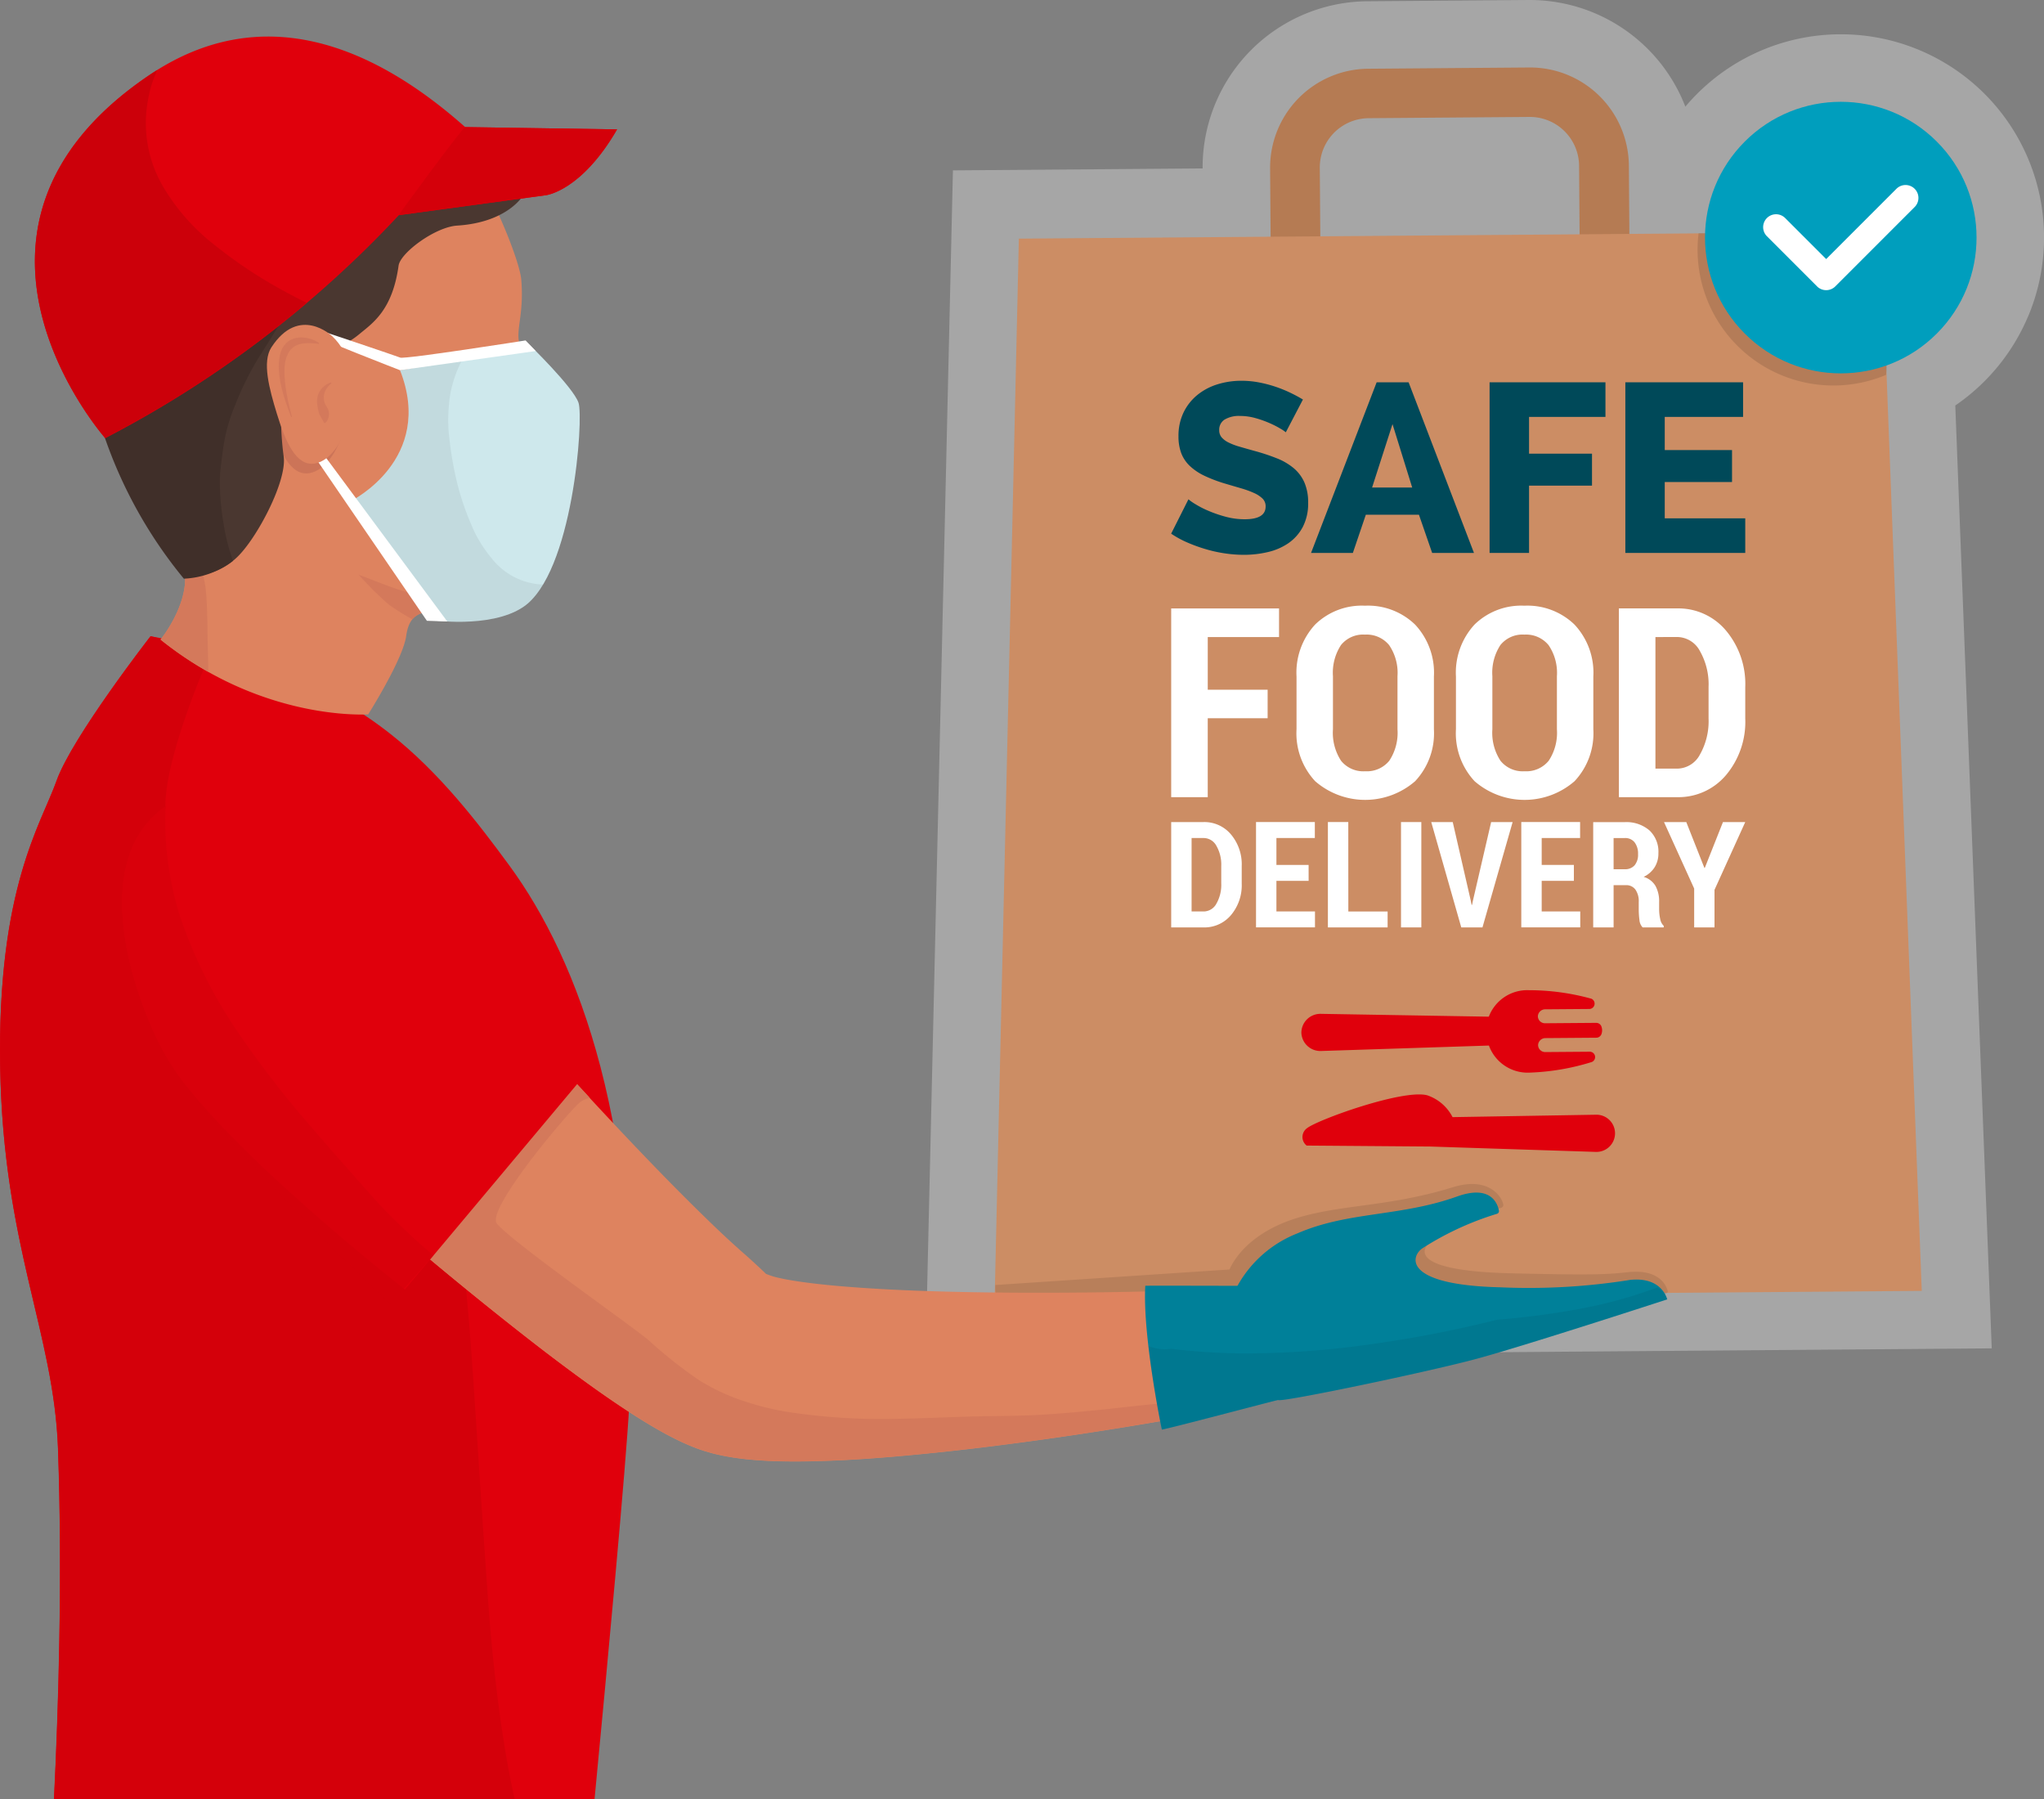 <svg xmlns="http://www.w3.org/2000/svg" width="199" height="175.147" viewBox="0 0 199 175.147">
  <rect x="0" y="0" width="199" height="175.147" fill="#808080" stroke="none"/>
  <g id="组_510" data-name="组 510" transform="translate(-549.427 -633.111)">
    <g id="Layer_1" data-name="Layer 1" transform="translate(549.427 633.111)">
      <path id="路径_48276" data-name="路径 48276" d="M2028.852,663.941a19.786,19.786,0,0,0-32.218-21.694q-.6.6-1.142,1.245a16.245,16.245,0,0,0-15.145-10.381h-.128l-15.64.122a16.169,16.169,0,0,0-16.086,16.273l-24.309.189-2.663,115.477,103.8-.808-3.548-91.782a19.857,19.857,0,0,0,7.074-8.641Z" transform="translate(-1831.409 -633.111)" fill="#fff" opacity="0.3"/>
      <g id="组_503" data-name="组 503" transform="translate(0 3.559)">
        <g id="组_500" data-name="组 500" transform="translate(96.84 0.875)">
          <g id="组_497" data-name="组 497" transform="translate(0 2.134)">
            <g id="组_496" data-name="组 496">
              <path id="路径_48277" data-name="路径 48277" d="M2441.805,738.048a4.794,4.794,0,0,0-4.765,4.811l.1,13.441a4.793,4.793,0,0,0,4.839,4.736l15.64-.122a4.793,4.793,0,0,0,4.765-4.811l-.1-13.441a4.794,4.794,0,0,0-4.839-4.736Zm15.856,27.681-15.64.122a9.628,9.628,0,0,1-9.719-9.513l-.1-13.441a9.628,9.628,0,0,1,9.57-9.663l15.64-.122a9.627,9.627,0,0,1,9.719,9.513l.1,13.441A9.627,9.627,0,0,1,2457.662,765.729Z" transform="translate(-2405.387 -733.111)" fill="#b57b53"/>
              <path id="路径_48278" data-name="路径 48278" d="M2114.225,1080l-90.259.7,2.354-103.129,83.945-.654Z" transform="translate(-2023.966 -960.909)" fill="#cc8d64"/>
            </g>
          </g>
          <g id="组_499" data-name="组 499" transform="translate(63.682 0)">
            <path id="路径_48279" data-name="路径 48279" d="M3085.669,989.285c.021-1.2.04-2.395.02-3.594a46.7,46.7,0,0,0-.561-7.019h-19.036a13.4,13.4,0,0,0-.1,1.614,13.225,13.225,0,0,0,18.355,12.182c0-.046.008-.093.014-.138-.03.194.023-.239.026-.28.01-.139.017-.279.022-.419.01-.292.01-.584.01-.876a1.132,1.132,0,0,1,1.116-1.117c.042,0,.084,0,.126,0Q3085.667,989.46,3085.669,989.285Z" transform="translate(-3061.242 -960.411)" opacity="0.12"/>
            <circle id="椭圆_136" data-name="椭圆 136" cx="13.218" cy="13.218" r="13.218" transform="translate(0 18.693) rotate(-45)" fill="#009ebd"/>
            <g id="组_498" data-name="组 498" transform="translate(11.135 13.575)">
              <path id="路径_48280" data-name="路径 48280" d="M3169.308,917.559a1.25,1.25,0,0,1-.887-.367l-4.88-4.88a1.254,1.254,0,0,1,1.774-1.774l3.994,3.994,6.84-6.84a1.254,1.254,0,0,1,1.774,1.774l-7.727,7.727A1.25,1.25,0,0,1,3169.308,917.559Z" transform="translate(-3163.173 -907.323)" fill="#fff"/>
            </g>
          </g>
        </g>
        <g id="组_502" data-name="组 502">
          <path id="路径_48281" data-name="路径 48281" d="M555.071,1655.3c.446,12.555.037,25.417-.394,34.126H607.31c1.21-12.643,3.087-32.686,3.38-38.4,1.378-26.875-4.959-43.336-11.673-52.491-3.054-4.164-6.806-9.055-11.592-12.82-5.737-4.514-13.029-7.668-23.345-9.5,0,0-7.629,9.8-9.155,14.076s-5.788,10.514-5.482,27.909S554.67,1644.016,555.071,1655.3Z" transform="translate(-549.427 -1517.842)" fill="#e0000c"/>
          <path id="路径_48282" data-name="路径 48282" d="M1086.658,1874.357l.1.125C1086.614,1874.3,1086.421,1874.055,1086.658,1874.357Z" transform="translate(-1051.271 -1796.264)" fill="#d12e36"/>
          <path id="路径_48283" data-name="路径 48283" d="M1089.991,1878.58l-.225-.288,0,0,.07.091Z" transform="translate(-1054.276 -1800.07)" fill="#d12e36"/>
          <path id="路径_48284" data-name="路径 48284" d="M599.541,1689.431c-.439-1.935-.8-3.89-1.1-5.844-.752-4.8-1.226-9.637-1.565-14.482q-.519-7.435-1-14.874c-.428-6.592-.818-13.192-1.675-19.745a77.625,77.625,0,0,0-4.524-18.513,50.64,50.64,0,0,0-4.488-8.018c-.81-1.2-1.655-2.374-2.512-3.539q-.726-.987-1.462-1.967l-.661-.882-.171-.228c-1.348-1.691-2.8-3.294-4.19-4.946a3.1,3.1,0,0,1-.178.32,4.613,4.613,0,0,1-1.387,1.387,3.7,3.7,0,0,1-2.464.459,3.92,3.92,0,0,1-2.219-1.063c-1.3-1.22-3.62-1.374-4.188-3.045-1.391-4.087,3.977-16.164,4.031-16.291-1.508-.363-4.044-1.642-5.7-1.936,0,0-7.629,9.8-9.155,14.076s-5.788,10.514-5.482,27.909,5.228,25.809,5.629,37.1c.446,12.555.037,25.417-.394,34.126Z" transform="translate(-549.427 -1517.842)" fill="#d4000a"/>
          <path id="路径_48285" data-name="路径 48285" d="M2035.941,2408.73c2.111-.682,4.267-1.207,6.41-1.778,2.089-.557,4.118-1.243,6.159-1.952,1.755-.61,3.526-1.178,5.333-1.614,1.911-.461,3.838-.875,5.767-1.25a94.873,94.873,0,0,1,12.47-1.631c1.973-.116,3.945-.2,5.917-.352,2.03-.157,4.057-.342,6.086-.508.984-.081,1.969-.177,2.957-.178.544,0,1.088.022,1.631.061a6.872,6.872,0,0,0,1.689-.971s-.3-2.332-3.908-1.937c-1.82.2-3.091.311-11.405.107-9.8-.241-8.851-2.345-7.608-3.226a22.952,22.952,0,0,1,6.7-3.153.287.287,0,0,0,.192-.328c-.137-.74-1.415-2.75-4.893-1.675-6.37,1.97-11,1.642-15.466,3.087-2.931.948-5.285,2.715-6.3,4.925l-22.789,1.511a3.453,3.453,0,0,0,.033.821c-.17,3.075,5.855,7.188,10.6,10.2C2035.656,2408.83,2035.8,2408.776,2035.941,2408.73Z" transform="translate(-1927.975 -2276.34)" opacity="0.1"/>
          <path id="路径_48286" data-name="路径 48286" d="M683.617,827.76s2.532-3.095,2.391-6.189a12.879,12.879,0,0,0-.985-4.783l-4.923-9.706s-8.018-14.489-.7-22.507,15.192-10.55,22.366-9.565,8.44,3.095,9.284,5.767,2.579.469,3.986,2.72,3.564,7.549,3.7,9.237c.279,3.35-.543,4.827-.187,6.189.424,1.623,3.47,4.642,3.47,4.642l-3.566,18.361s-4.454,2.983-6.814,2.983c-2.743,0-3.8.316-4.114,2.532-.269,1.88-2.637,5.907-3.692,7.6C703.833,835.037,693.6,835.778,683.617,827.76Z" transform="translate(-667.985 -769.061)" fill="#de835f"/>
          <path id="路径_48287" data-name="路径 48287" d="M791.826,1441.138a16.1,16.1,0,0,0-.723-2.883,3.825,3.825,0,0,1-.438-1.543,6.746,6.746,0,0,1-1.3.027,16.074,16.074,0,0,1,.468,3.265c.141,3.095-2.391,6.189-2.391,6.189a34.2,34.2,0,0,0,4.642,3.143c0-.863-.023-1.726-.046-2.587C791.99,1444.876,792.026,1443,791.826,1441.138Z" transform="translate(-771.812 -1387.495)" fill="#d4795b"/>
          <path id="路径_48288" data-name="路径 48288" d="M1084.2,1487.966a23.615,23.615,0,0,0,2.267,1.409c.611-.74,1.687-.88,3.505-.88a7.275,7.275,0,0,0,2.578-.672q-.726-.052-1.45-.136a29.93,29.93,0,0,1-5.967-1.2c-1.311-.434-2.59-.976-3.889-1.45A32.773,32.773,0,0,0,1084.2,1487.966Z" transform="translate(-1046.318 -1432.648)" fill="#d4795b"/>
          <path id="路径_48289" data-name="路径 48289" d="M941.945,1125.572s-3.262-3.125-6.033,1.123c-.945,1.449-.214,4.132.538,6.587.852,2.785,1.907,5.26,3.764,4.974C943.551,1137.744,945.884,1129.23,941.945,1125.572Z" transform="translate(-910.112 -1095.754)" fill="#cc7458"/>
          <path id="路径_48290" data-name="路径 48290" d="M1052.909,2031.32a5.546,5.546,0,0,0-7.015-3.508l.046-.017.122-.042.042-.015.022-.008.006,0,.014-.009-.013,0c-.049-.005-.288.016-.638.039-.71.049-1.881.113-3.388.176-.755.031-1.6.062-2.516.091s-1.917.059-2.983.085c-2.134.049-4.547.093-7.177.114s-5.476.022-8.472-.019-6.142-.115-9.341-.277c-1.6-.079-3.208-.186-4.8-.317-.794-.067-1.584-.143-2.357-.231s-1.531-.187-2.249-.3-1.4-.247-1.955-.391c-.275-.072-.837-.29-.837-.29l-.015-.016s-.012-.007,0,0c.033.005-1.434-1.36-1.994-1.848-1.126-.98-2.32-2.092-3.5-3.235s-2.377-2.332-3.557-3.527c-2.36-2.393-4.673-4.831-6.9-7.219s-4.37-4.726-6.39-6.96-3.928-4.359-5.678-6.331-3.354-3.783-4.767-5.4l-.2-.234c-1.154,1.806-2.308,3.613-3.493,5.4-2.072,3.123-4.263,6.16-6.615,9.079-1.576,1.956-3.308,3.771-5.066,5.563q1.48,1.312,3.129,2.757c2.04,1.784,4.255,3.713,6.623,5.734s4.882,4.144,7.519,6.32,5.4,4.4,8.291,6.645c1.445,1.122,2.929,2.242,4.464,3.364s3.12,2.241,4.857,3.372c.872.567,1.782,1.136,2.823,1.729.524.3,1.081.6,1.729.921l.246.12.262.124.131.061.142.064.285.127.31.131.157.065.171.068.351.135c.128.047.264.095.4.14l.3.1.08.022.08.022.052.014.1.031q.207.061.414.119l.084.022.076.019.152.038.152.037.144.032.287.063.272.055.136.027.131.024c.7.127,1.327.21,1.923.273,1.188.124,2.253.174,3.282.2s2.01.022,2.972,0,1.9-.052,2.819-.095c1.841-.086,3.622-.217,5.358-.364,3.47-.3,6.764-.661,9.874-1.055s6.028-.8,8.717-1.211,5.147-.808,7.328-1.187q1.635-.283,3.056-.543c.945-.174,1.816-.34,2.606-.494,1.583-.308,2.835-.577,3.772-.793.474-.11.864-.206,1.235-.3l.277-.076.137-.039.131-.039.133-.042.108-.035.086-.03A5.546,5.546,0,0,0,1052.909,2031.32Z" transform="translate(-924.853 -1905.959)" fill="#de835f"/>
          <path id="路径_48291" data-name="路径 48291" d="M1048.059,2038.338c-2.314.3-4.648.376-6.976.463-2.984.111-5.945.507-8.914.812-1.99.2-3.982.389-5.979.506-1.768.1-3.533.112-5.3.139-2.982.045-5.961.216-8.944.257a60.157,60.157,0,0,1-10.135-.632,25.874,25.874,0,0,1-4.268-1.011,20.144,20.144,0,0,1-4.609-2.108,43.652,43.652,0,0,1-4.905-3.878c-1.363-1.2-13.705-9.849-14.814-11.406-1.029-1.444,7.37-11.317,8.158-11.825a3.109,3.109,0,0,1,.9-.391c-1.8-1.944-3.544-3.849-5.2-5.683-2.021-2.235-3.928-4.359-5.678-6.331s-3.354-3.783-4.767-5.4l-.2-.234c-1.154,1.806-2.308,3.613-3.493,5.4-2.072,3.123-4.263,6.16-6.615,9.079-1.576,1.956-3.308,3.771-5.066,5.563q1.48,1.312,3.129,2.757c2.04,1.784,4.255,3.713,6.623,5.734s4.882,4.144,7.519,6.32,5.4,4.4,8.291,6.645c1.445,1.122,2.929,2.242,4.464,3.364s3.12,2.241,4.857,3.372c.872.567,1.782,1.136,2.823,1.729.524.3,1.081.6,1.729.921l.246.12.262.124.131.061.142.064.285.127.31.131.157.065.171.068.351.135c.128.047.264.095.4.14l.3.1.08.022.08.022.052.014.1.031q.207.061.414.119l.084.022.076.019.152.038.152.037.144.032.287.063.272.055.136.027.131.024c.7.127,1.327.21,1.923.273,1.188.124,2.253.174,3.282.2s2.01.022,2.972,0,1.9-.052,2.819-.095c1.841-.086,3.622-.217,5.358-.364,3.47-.3,6.764-.661,9.874-1.055s6.028-.8,8.717-1.211,5.147-.808,7.328-1.187q1.635-.283,3.056-.543c.945-.174,1.816-.34,2.606-.494,1.583-.308,2.835-.577,3.772-.793.474-.11.864-.206,1.235-.3l.277-.076.137-.039.131-.039.132-.042.108-.035.086-.03a5.61,5.61,0,0,0,.7-.288C1049.419,2038.161,1048.734,2038.252,1048.059,2038.338Z" transform="translate(-924.853 -1905.959)" fill="#d4795b"/>
          <path id="路径_48292" data-name="路径 48292" d="M2294,2409.283a62.559,62.559,0,0,1-12.622.716c-9.4-.225-8.763-2.975-7.57-3.8a29.152,29.152,0,0,1,7.263-3.356.267.267,0,0,0,.184-.307c-.132-.691-.794-2.552-4.071-1.378-5.522,1.979-10.588,1.443-15.516,3.578a11.446,11.446,0,0,0-5.863,5.113c-.236.011-8.022-.022-8.979,0-.267,4.725,1.483,13.437,1.615,14,.934-.154,10.45-2.686,11.318-2.88.181.281,14.434-2.7,19.2-3.976,4.685-1.252,18.679-5.818,18.679-5.818S2297.154,2408.932,2294,2409.283Z" transform="translate(-2135.322 -2288.248)" fill="#008099"/>
          <path id="路径_48293" data-name="路径 48293" d="M2301.345,2541.32a45.521,45.521,0,0,1-7.356,2.046,76.708,76.708,0,0,1-8.238,1.094l-.51.127a116.181,116.181,0,0,1-11.763,2.257,86.23,86.23,0,0,1-12.655.9,63.5,63.5,0,0,1-6.838-.449,3.981,3.981,0,0,1-2.211-.286c.454,3.936,1.229,7.775,1.315,8.143.934-.153,10.45-2.686,11.318-2.881.181.281,14.434-2.7,19.2-3.976,4.686-1.252,18.68-5.818,18.68-5.818A2.029,2.029,0,0,0,2301.345,2541.32Z" transform="translate(-2139.973 -2419.558)" opacity="0.06"/>
          <path id="路径_48294" data-name="路径 48294" d="M678.581,841.983a6.459,6.459,0,0,0,4.853-1.793c1.934-1.842,4.874-7.413,4.536-9.811-.422-3-.687-10.068,1.986-10.349s3.657-.12,5.4-1.571c1.266-1.055,3.195-2.286,3.8-6.646.173-1.254,3.572-3.768,5.7-3.9,4.958-.316,6.435-2.954,6.435-2.954l-6.435-4.009s-14.378-6.752-22.4-3.235-13.931,9.551-14.207,13.223C667.926,815.187,667.75,828.479,678.581,841.983Z" transform="translate(-660.351 -789.511)" fill="#4a3730"/>
          <path id="路径_48295" data-name="路径 48295" d="M681.76,836.958a24.506,24.506,0,0,1-.372-4.3c.015-.485.055-.969.116-1.451.122-.966.232-1.94.44-2.892a17.138,17.138,0,0,1,.935-2.925,30.06,30.06,0,0,1,2.139-4.375c.8-1.286,1.62-2.553,2.4-3.85.8-1.332,1.6-2.664,2.446-3.968a57.422,57.422,0,0,1,3.644-4.985,22.153,22.153,0,0,1,3.236-3.292,25.152,25.152,0,0,1,2.943-2.143,20.691,20.691,0,0,1,3.3-1.5,10.585,10.585,0,0,1,1.336-.4c-1.593-.722-14.713-6.461-22.236-3.162-8.018,3.517-13.931,9.551-14.207,13.223a44.331,44.331,0,0,0,10.006,31.345,8.469,8.469,0,0,0,4.785-1.739A19.2,19.2,0,0,1,681.76,836.958Z" transform="translate(-659.987 -789.511)" fill="#402f29"/>
          <path id="路径_48296" data-name="路径 48296" d="M643.084,696.114c-9.141-8.112-19.951-12.384-30.812-5.02-22.154,15.02-4.235,35.293-4.235,35.293a105.357,105.357,0,0,0,28.59-21.7l14.316-1.943s3.439-.381,6.929-6.408Z" transform="translate(-597.794 -687.301)" fill="#e0000c"/>
          <path id="路径_48297" data-name="路径 48297" d="M1179.863,794.807l.037-.078c.037-.078.063-.184.027-.1-.013.038-.025.077-.039.115C1179.88,794.764,1179.872,794.786,1179.863,794.807Z" transform="translate(-1138.459 -787.551)" fill="#d4000a" opacity="0.6"/>
          <path id="路径_48298" data-name="路径 48298" d="M1146.978,821.472c-.139-.123-6.816,8.95-6.458,8.574l14.316-1.943s3.439-.381,6.929-6.408Z" transform="translate(-1101.687 -812.66)" fill="#d4000a"/>
          <path id="路径_48299" data-name="路径 48299" d="M625.1,758.121a44.985,44.985,0,0,1-6.467-4.336,20.155,20.155,0,0,1-4.875-5.5,12.2,12.2,0,0,1-1.711-7.453,13.93,13.93,0,0,1,.478-2.518,15.553,15.553,0,0,1,.581-1.523q-.417.26-.835.543c-22.154,15.02-4.235,35.293-4.235,35.293a104.868,104.868,0,0,0,19.63-13.16C626.8,759.033,625.944,758.589,625.1,758.121Z" transform="translate(-597.794 -733.537)" fill="#cc000a"/>
          <g id="组_501" data-name="组 501" transform="translate(28.245 28.572)">
            <path id="路径_48300" data-name="路径 48300" d="M1074.915,1145.278s11.023-1.857,12.509-2.57c0,0,4.352,4.212,4.869,5.738s-.547,16.647-5.391,19.885c-3.236,2.163-9.138,1.245-9.138,1.245l-7.6-11.582S1078.328,1153.962,1074.915,1145.278Z" transform="translate(-1064.214 -1141.371)" fill="#cee8ec"/>
            <path id="路径_48301" data-name="路径 48301" d="M1083.828,1184.507a12.586,12.586,0,0,1-1.663-2.558c-.288-.626-.553-1.265-.8-1.91a26.519,26.519,0,0,1-.854-2.718,33.171,33.171,0,0,1-.765-4.246,14.8,14.8,0,0,1-.092-3.194,11.141,11.141,0,0,1,1.221-4.491c.051-.094.106-.187.162-.28-3.1.588-6.125,1.1-6.125,1.1,3.413,8.684-4.746,12.716-4.746,12.716l7.6,11.582s5.9.919,9.138-1.245a6.79,6.79,0,0,0,1.943-2.191A6.619,6.619,0,0,1,1083.828,1184.507Z" transform="translate(-1064.214 -1162.304)" opacity="0.06"/>
            <path id="路径_48302" data-name="路径 48302" d="M979.634,1241.137l13.179,19.252,1.987.068-15.3-20.652Z" transform="translate(-979.497 -1232.091)" fill="#fff"/>
            <path id="路径_48303" data-name="路径 48303" d="M1011.733,1122.724c.341.338,8.584,3.532,8.584,3.532l13.212-1.867-.985-1.032s-11.763,1.851-12.208,1.67-7.9-2.679-7.9-2.679Z" transform="translate(-1009.616 -1122.349)" fill="#fff"/>
          </g>
          <path id="路径_48304" data-name="路径 48304" d="M951.386,1115.719s-3.192-3.058-5.9,1.1c-.925,1.418-.209,4.043.526,6.446.834,2.726,1.866,5.147,3.684,4.868C952.957,1127.63,955.24,1119.3,951.386,1115.719Z" transform="translate(-919.062 -1086.57)" fill="#de835f"/>
          <path id="路径_48305" data-name="路径 48305" d="M1020.86,1200.116l-.037.029c-.024.02-.06.049-.1.089a2.169,2.169,0,0,0-.312.356,1.65,1.65,0,0,0-.154.261,1.594,1.594,0,0,0-.106.306,1.4,1.4,0,0,0-.037.329,1.788,1.788,0,0,0,.036.335,1.611,1.611,0,0,0,.107.326c.023.052.054.1.081.152l.046.073.022.036.011.018.006.009.005.012h0l0,0,0,.005c.018.027.035.055.051.082a.63.63,0,0,1,.045.091,1.056,1.056,0,0,1,.066.21,1.385,1.385,0,0,1,.021.395,1.164,1.164,0,0,1-.206.579.784.784,0,0,1-.125.135l-.041.031-.016.01-.086-.033a.1.1,0,0,1-.008-.013l-.02-.04c-.017-.034-.043-.082-.074-.138l-.106-.188c-.038-.069-.083-.143-.123-.221-.022-.039-.042-.079-.064-.121-.011-.021-.021-.042-.031-.063s-.022-.044-.031-.066a.969.969,0,0,1-.046-.133c0-.02-.015-.053-.022-.084s-.015-.062-.021-.094v-.009h0c.009.021,0,0,0,.009l0-.014-.007-.027-.014-.055-.026-.11c-.013-.077-.032-.15-.041-.229a3.283,3.283,0,0,1-.046-.475,2.14,2.14,0,0,1,.054-.479,1.782,1.782,0,0,1,.165-.433,1.917,1.917,0,0,1,.5-.6,2.116,2.116,0,0,1,.453-.271,1.391,1.391,0,0,1,.186-.069Z" transform="translate(-988.59 -1166.359)" fill="#d4795b"/>
          <path id="路径_48306" data-name="路径 48306" d="M966.5,1134.1l-.116-.015c-.075-.009-.186-.022-.325-.033s-.306-.02-.494-.023a4.169,4.169,0,0,0-.613.039,2.29,2.29,0,0,0-.644.187,1.585,1.585,0,0,0-.29.177.831.831,0,0,0-.067.054l-.017.014-.008.007,0,0,.015-.014,0,0-.039.039-.08.078c-.012.013-.029.027-.038.038l-.023.032c-.016.021-.033.041-.05.061l-.027.03-.025.04c-.017.026-.034.053-.052.079a.532.532,0,0,0-.052.081c-.03.058-.061.117-.094.176l-.08.192-.02.049-.015.052-.031.1-.031.1c-.011.034-.016.072-.024.108q-.022.109-.043.22c-.011.075-.017.151-.026.227-.02.151-.022.306-.027.459l0,.115c0,.039,0,.077,0,.116,0,.077,0,.155.006.231,0,.154.02.307.029.459.006.076.009.151.018.226l.027.223c.019.147.031.293.057.435l.066.416c.045.271.1.525.144.761l.146.64c.021.1.044.184.066.266l.057.226.108.43-.068.023-.161-.414c-.05-.132-.116-.291-.179-.478l-.216-.627c-.07-.233-.153-.484-.228-.753s-.149-.555-.21-.857l-.049-.227c-.016-.076-.027-.155-.041-.233-.025-.157-.056-.315-.069-.478l-.025-.245c0-.041-.009-.082-.012-.123l-.005-.125c-.007-.167-.018-.334-.009-.5,0-.085,0-.17.008-.255l.024-.257c0-.043.006-.086.014-.129l.023-.129.023-.129.012-.064.018-.064.072-.256c.032-.084.068-.167.1-.249a.937.937,0,0,1,.062-.12c.022-.04.046-.078.069-.117l.035-.058.045-.059.092-.116.047-.056c.015-.017.028-.027.041-.041l.081-.077.04-.038.023-.021.007-.005.013-.01.027-.02c.036-.026.07-.055.108-.078a1.885,1.885,0,0,1,.459-.223,2.273,2.273,0,0,1,.456-.1,2.755,2.755,0,0,1,.422-.012,3.06,3.06,0,0,1,.7.122,3.3,3.3,0,0,1,.5.191,2.771,2.771,0,0,1,.3.163c.066.042.1.068.1.068Z" transform="translate(-935.469 -1104.185)" fill="#d4795b"/>
          <path id="路径_48307" data-name="路径 48307" d="M757.95,1841.144l17.49-20.859-21.117-24.075s-7.985-7.746-18.222-2.931-4.161,20.914-.849,26.057C740.535,1827.538,757.95,1841.144,757.95,1841.144Z" transform="translate(-718.534 -1719.17)" fill="#e0000c"/>
          <path id="路径_48308" data-name="路径 48308" d="M755.3,1866.367c-2.261-2.559-4.548-5.1-6.763-7.7a97.429,97.429,0,0,1-7.043-9.181,46.377,46.377,0,0,1-5.113-10.073,28.526,28.526,0,0,1-1.288-4.906,29.786,29.786,0,0,1-.451-6.082,4.656,4.656,0,0,1,.073-.655c-8.249,5.584-2.6,20.376.546,25.265,5.283,8.2,21.28,23.2,21.28,23.2l4.2-4.71A65.066,65.066,0,0,1,755.3,1866.367Z" transform="translate(-718.544 -1752.874)" fill="#d4000a" opacity="0.6"/>
        </g>
      </g>
    </g>
    <g id="Layer_3" data-name="Layer 3" transform="translate(663.452 670.185)">
      <g id="组_509" data-name="组 509" transform="translate(0 0)">
        <g id="组_504" data-name="组 504" transform="translate(12.67 59.314)">
          <path id="路径_48309" data-name="路径 48309" d="M2500.725,2100.779a22.758,22.758,0,0,1,6.068.828.521.521,0,0,1-.214,1l-4.262.033a.715.715,0,0,0-.732.663.693.693,0,0,0,.713.694l4.954-.039a.542.542,0,0,1,.539.411,1.044,1.044,0,0,1,.049.308,1.061,1.061,0,0,1-.044.309.542.542,0,0,1-.533.419l-4.924.038a.716.716,0,0,0-.733.663.692.692,0,0,0,.714.694l4.291-.033a.521.521,0,0,1,.23,1,22.919,22.919,0,0,1-6.054,1.035,4.012,4.012,0,0,1-3.968-2.635l-16.36.531a1.85,1.85,0,0,1-1.9-1.794h0a1.85,1.85,0,0,1,1.875-1.824l16.375.276A4,4,0,0,1,2500.725,2100.779Z" transform="translate(-2478.556 -2100.778)" fill="#e0000c"/>
          <path id="路径_48310" data-name="路径 48310" d="M2480.354,2258.585a1.055,1.055,0,0,0-.013,1.673l12.036.094,16.092.522a1.811,1.811,0,1,0,.029-3.619l-13.949.235a4.316,4.316,0,0,0-2.458-2.123C2489.753,2254.729,2481.336,2257.766,2480.354,2258.585Z" transform="translate(-2479.825 -2245.133)" fill="#e0000c"/>
        </g>
        <g id="组_508" data-name="组 508">
          <g id="组_505" data-name="组 505">
            <path id="路径_48311" data-name="路径 48311" d="M2296.791,1202.635a3.711,3.711,0,0,0-.515-.351,9.35,9.35,0,0,0-1.053-.538,10.245,10.245,0,0,0-1.38-.491,5.514,5.514,0,0,0-1.5-.21,2.716,2.716,0,0,0-1.509.351,1.159,1.159,0,0,0-.526,1.029,1.059,1.059,0,0,0,.234.7,2.1,2.1,0,0,0,.667.5,6.116,6.116,0,0,0,1.076.409q.643.188,1.486.421a19.965,19.965,0,0,1,2.152.714,5.974,5.974,0,0,1,1.638.959,3.836,3.836,0,0,1,1.041,1.392,4.839,4.839,0,0,1,.363,1.965,4.923,4.923,0,0,1-.527,2.375,4.44,4.44,0,0,1-1.392,1.567,5.87,5.87,0,0,1-2,.866,10.067,10.067,0,0,1-2.328.269,12.7,12.7,0,0,1-1.86-.14,13.605,13.605,0,0,1-1.86-.41,15.458,15.458,0,0,1-1.779-.643,9.647,9.647,0,0,1-1.591-.866l1.684-3.345a4.775,4.775,0,0,0,.632.445,9.294,9.294,0,0,0,1.263.655,12.373,12.373,0,0,0,1.684.585,7.109,7.109,0,0,0,1.9.257q2.035,0,2.035-1.24a1.047,1.047,0,0,0-.3-.772,2.867,2.867,0,0,0-.842-.55,9.346,9.346,0,0,0-1.263-.456q-.726-.211-1.591-.468a13.865,13.865,0,0,1-1.989-.76,5.464,5.464,0,0,1-1.4-.948,3.371,3.371,0,0,1-.83-1.24,4.566,4.566,0,0,1-.269-1.638,5.213,5.213,0,0,1,.491-2.316,5,5,0,0,1,1.333-1.7,5.805,5.805,0,0,1,1.954-1.041,7.753,7.753,0,0,1,2.351-.351,9.073,9.073,0,0,1,1.731.164,12.379,12.379,0,0,1,1.6.421,12.716,12.716,0,0,1,1.439.585q.679.328,1.217.655Z" transform="translate(-2285.632 -1197.628)" fill="#004959"/>
            <path id="路径_48312" data-name="路径 48312" d="M2492.953,1216.375l6.387-16.61h3.111l6.364,16.61h-4.071l-1.287-3.72h-5.17l-1.263,3.72Zm7.931-12.54-1.989,6.176h3.907Z" transform="translate(-2479.337 -1199.625)" fill="#004959"/>
            <path id="路径_48313" data-name="路径 48313" d="M2757.619,1216.375v-16.61H2768.9v3.369h-7.439v3.579h6.129v3.111h-6.129v6.551Z" transform="translate(-2726.621 -1199.625)" fill="#004959"/>
            <path id="路径_48314" data-name="路径 48314" d="M2970.552,1213.006v3.369h-11.674v-16.61h11.463v3.369h-7.626v3.228h6.55v3.111h-6.55v3.533Z" transform="translate(-2914.663 -1199.625)" fill="#004959"/>
          </g>
          <g id="组_506" data-name="组 506" transform="translate(0 42.948)">
            <path id="路径_48315" data-name="路径 48315" d="M2285.632,1861.832v-10.254h3.162a3.374,3.374,0,0,1,2.655,1.2,4.513,4.513,0,0,1,1.049,3.081v1.7a4.5,4.5,0,0,1-1.049,3.081,3.382,3.382,0,0,1-2.655,1.194Zm1.986-8.7v7.148h1.176a1.415,1.415,0,0,0,1.24-.76,3.682,3.682,0,0,0,.472-1.965v-1.711a3.652,3.652,0,0,0-.472-1.951,1.415,1.415,0,0,0-1.24-.761Z" transform="translate(-2285.632 -1851.578)" fill="#fff"/>
            <path id="路径_48316" data-name="路径 48316" d="M2416.536,1857.3H2413.4v2.979h3.754v1.549h-5.74v-10.254h5.726v1.556h-3.74v2.62h3.134Z" transform="translate(-2403.155 -1851.578)" fill="#fff"/>
            <path id="路径_48317" data-name="路径 48317" d="M2519.991,1860.282h3.824v1.549H2518v-10.254h1.986Z" transform="translate(-2502.744 -1851.578)" fill="#fff"/>
            <path id="路径_48318" data-name="路径 48318" d="M2628.289,1861.832h-1.979v-10.254h1.979Z" transform="translate(-2603.936 -1851.578)" fill="#fff"/>
            <path id="路径_48319" data-name="路径 48319" d="M2674.979,1859.212l.085.43h.042l.085-.408,1.775-7.655h2.092l-2.937,10.254h-2.063l-2.923-10.254h2.092Z" transform="translate(-2645.816 -1851.578)" fill="#fff"/>
            <path id="路径_48320" data-name="路径 48320" d="M2809.759,1857.3h-3.134v2.979h3.754v1.549h-5.74v-10.254h5.726v1.556h-3.74v2.62h3.134Z" transform="translate(-2770.554 -1851.578)" fill="#fff"/>
            <path id="路径_48321" data-name="路径 48321" d="M2913.215,1857.818v4.113h-1.986v-10.247h3.071a3.444,3.444,0,0,1,2.4.8,2.843,2.843,0,0,1,.877,2.218,2.524,2.524,0,0,1-.37,1.38,2.573,2.573,0,0,1-1.066.93,1.98,1.98,0,0,1,1.155.887,3.1,3.1,0,0,1,.352,1.549v.746a4.41,4.41,0,0,0,.1.9,1.2,1.2,0,0,0,.352.69v.148h-2.057a1.173,1.173,0,0,1-.313-.736,7.773,7.773,0,0,1-.067-1.018v-.718a1.975,1.975,0,0,0-.324-1.211,1.093,1.093,0,0,0-.929-.43Zm0-1.549h1.071a1.224,1.224,0,0,0,.975-.384,1.605,1.605,0,0,0,.334-1.088,1.8,1.8,0,0,0-.331-1.141,1.152,1.152,0,0,0-.965-.423h-1.085Z" transform="translate(-2870.143 -1851.677)" fill="#fff"/>
            <path id="路径_48322" data-name="路径 48322" d="M3020.139,1856.036h.042l1.768-4.458h2.169l-2.993,6.6v3.655h-1.979v-3.782l-2.937-6.472h2.169Z" transform="translate(-2968.229 -1851.578)" fill="#fff"/>
          </g>
          <g id="组_507" data-name="组 507" transform="translate(0 21.886)">
            <path id="路径_48323" data-name="路径 48323" d="M2295.021,1545.6h-5.83v7.685h-3.559v-18.373h10.5v2.788h-6.94v5.123h5.83Z" transform="translate(-2285.632 -1534.644)" fill="#fff"/>
            <path id="路径_48324" data-name="路径 48324" d="M2484.81,1542.9a6.811,6.811,0,0,1-1.83,5.06,7.42,7.42,0,0,1-9.729,0,6.839,6.839,0,0,1-1.817-5.06v-5.123a6.9,6.9,0,0,1,1.811-5.067,6.507,6.507,0,0,1,4.852-1.836,6.593,6.593,0,0,1,4.877,1.836,6.848,6.848,0,0,1,1.836,5.067Zm-3.546-5.161a4.789,4.789,0,0,0-.814-3.028,2.831,2.831,0,0,0-2.353-1.022,2.764,2.764,0,0,0-2.334,1.016,4.927,4.927,0,0,0-.782,3.035v5.161a4.977,4.977,0,0,0,.788,3.067,2.774,2.774,0,0,0,2.341,1.022,2.81,2.81,0,0,0,2.354-1.022,4.919,4.919,0,0,0,.8-3.067Z" transform="translate(-2459.232 -1530.874)" fill="#fff"/>
            <path id="路径_48325" data-name="路径 48325" d="M2721.145,1542.9a6.812,6.812,0,0,1-1.83,5.06,7.419,7.419,0,0,1-9.729,0,6.838,6.838,0,0,1-1.817-5.06v-5.123a6.9,6.9,0,0,1,1.811-5.067,6.507,6.507,0,0,1,4.852-1.836,6.594,6.594,0,0,1,4.877,1.836,6.848,6.848,0,0,1,1.836,5.067Zm-3.546-5.161a4.79,4.79,0,0,0-.814-3.028,2.831,2.831,0,0,0-2.354-1.022,2.763,2.763,0,0,0-2.334,1.016,4.924,4.924,0,0,0-.782,3.035v5.161a4.975,4.975,0,0,0,.789,3.067,2.774,2.774,0,0,0,2.341,1.022,2.81,2.81,0,0,0,2.354-1.022,4.919,4.919,0,0,0,.8-3.067Z" transform="translate(-2680.046 -1530.874)" fill="#fff"/>
            <path id="路径_48326" data-name="路径 48326" d="M2949.293,1553.282v-18.373h5.666a6.047,6.047,0,0,1,4.758,2.151,8.086,8.086,0,0,1,1.88,5.521v3.041a8.056,8.056,0,0,1-1.88,5.521,6.062,6.062,0,0,1-4.758,2.139Zm3.559-15.585v12.808h2.107a2.535,2.535,0,0,0,2.221-1.363,6.593,6.593,0,0,0,.845-3.521v-3.066a6.541,6.541,0,0,0-.845-3.5,2.535,2.535,0,0,0-2.221-1.363Z" transform="translate(-2905.707 -1534.644)" fill="#fff"/>
          </g>
        </g>
      </g>
    </g>
  </g>
</svg>
